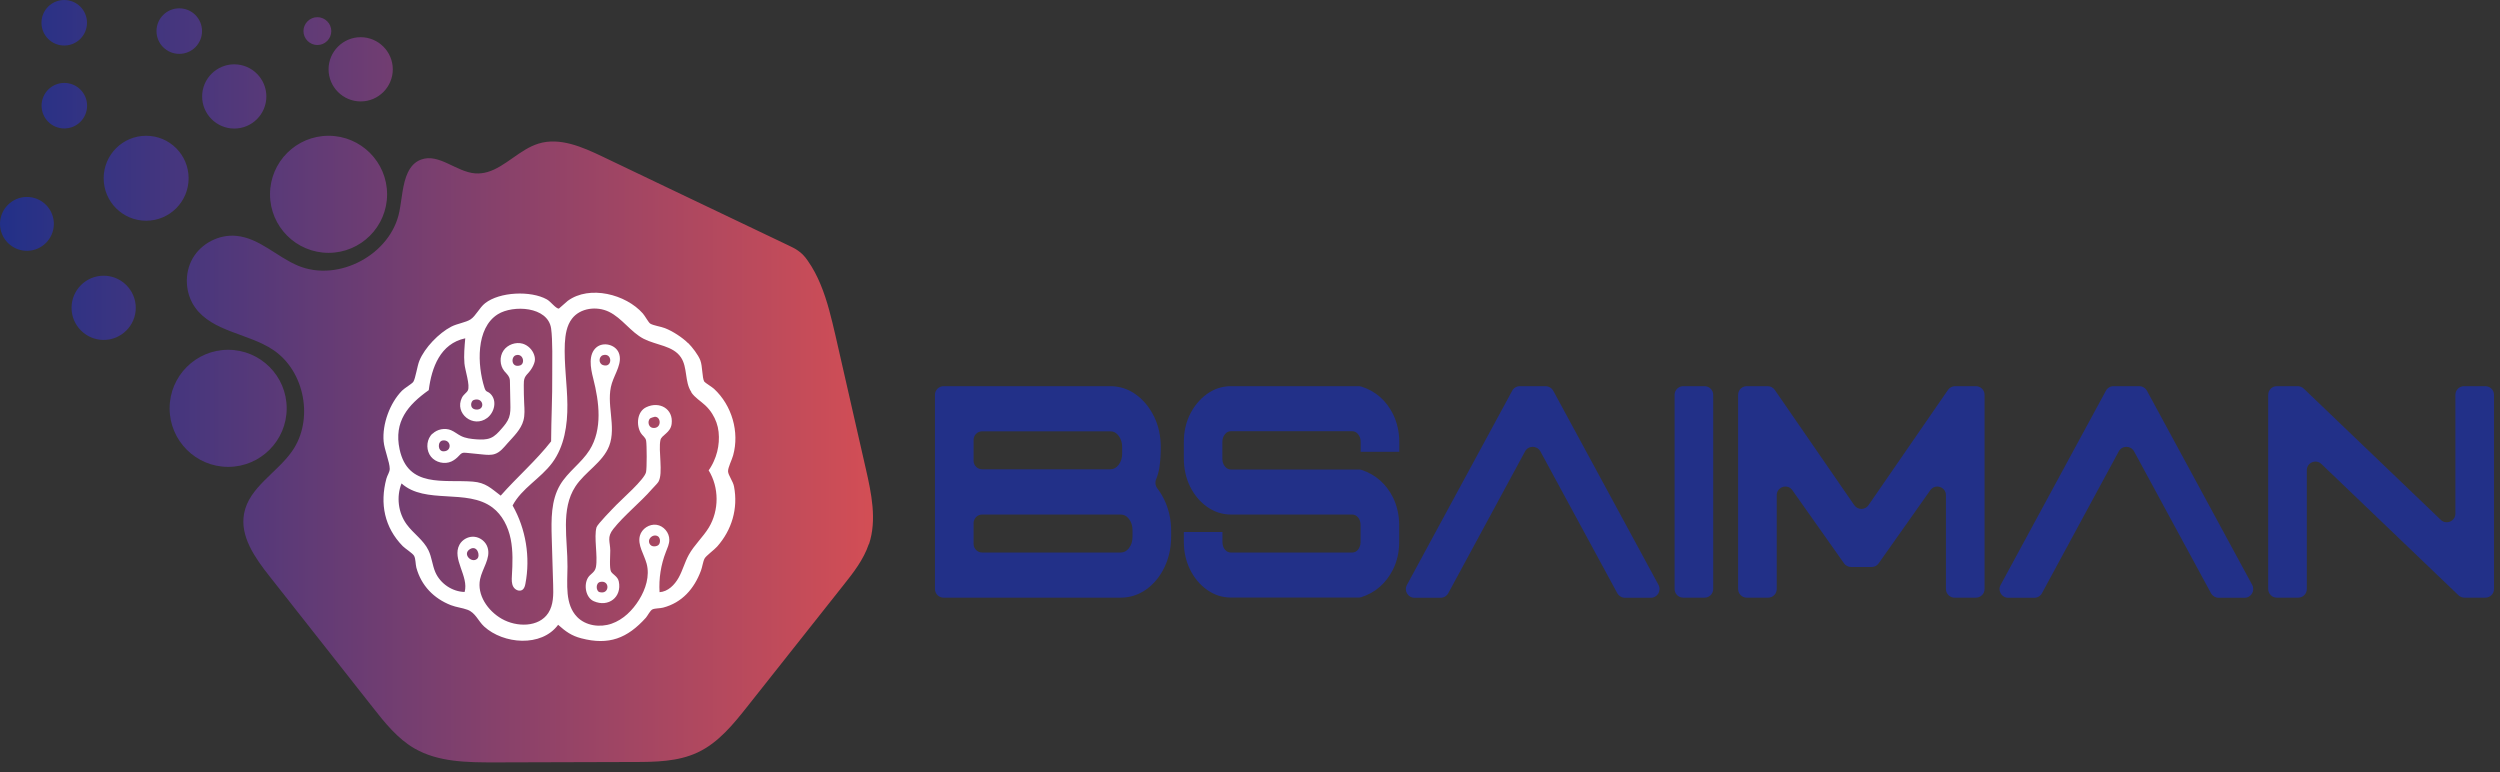 <svg width="246" height="76" viewBox="0 0 246 76" fill="none" xmlns="http://www.w3.org/2000/svg">
<rect x="0" y="0" width="246" height="76" fill="#333333" stroke="none"/>
<path d="M113.89 48.07C113.69 47.81 113.64 47.47 113.76 47.17C113.91 46.8 114.01 46.44 114.07 46.08C114.17 45.49 114.22 44.79 114.22 43.99C114.22 42.91 114 41.9 113.57 41.01C113.13 40.11 112.54 39.38 111.8 38.84C111.04 38.28 110.18 38 109.25 38H92.85C92.38 38 92 38.38 92 38.85V57.96C92 58.43 92.38 58.81 92.85 58.81H110.27C111.2 58.81 112.05 58.53 112.82 57.98C113.56 57.44 114.16 56.71 114.59 55.8C115.02 54.9 115.24 53.9 115.24 52.81V52.19C115.24 51.25 115.06 50.36 114.72 49.52C114.5 48.99 114.22 48.5 113.89 48.07ZM95.8 43.29C95.8 42.82 96.18 42.44 96.65 42.44H109.25C109.57 42.44 109.82 42.57 110.05 42.85C110.3 43.16 110.42 43.54 110.42 43.99V44.63C110.42 45.09 110.3 45.46 110.05 45.77C109.82 46.05 109.57 46.18 109.25 46.18H96.65C96.18 46.18 95.8 45.8 95.8 45.33V43.28V43.29ZM111.44 52.81C111.44 53.28 111.32 53.65 111.07 53.96C110.84 54.24 110.59 54.37 110.27 54.37H96.65C96.18 54.37 95.8 53.99 95.8 53.52V51.48C95.8 51.01 96.18 50.63 96.65 50.63H110.27C110.59 50.63 110.85 50.76 111.07 51.04C111.32 51.35 111.44 51.72 111.44 52.19V52.81Z" fill="#223088"/>
<path d="M133.95 38.04C133.86 38.01 133.76 38 133.67 38H121.13C120.27 38 119.47 38.26 118.76 38.77C118.07 39.27 117.51 39.94 117.1 40.76C116.69 41.58 116.49 42.5 116.49 43.5V45.13C116.49 46.12 116.7 47.05 117.1 47.87C117.51 48.7 118.07 49.37 118.76 49.86C119.47 50.37 120.27 50.63 121.13 50.63H133.04C133.28 50.63 133.46 50.72 133.62 50.9C133.8 51.1 133.88 51.36 133.88 51.68V53.32C133.88 53.64 133.79 53.89 133.62 54.1C133.46 54.29 133.27 54.37 133.04 54.37H121.13C120.89 54.37 120.71 54.28 120.55 54.1C120.37 53.9 120.29 53.64 120.29 53.32V52.35H116.49V53.32C116.49 54.3 116.7 55.22 117.1 56.04C117.51 56.87 118.07 57.54 118.76 58.03C119.47 58.54 120.27 58.8 121.13 58.8H133.67C133.76 58.8 133.86 58.79 133.95 58.76C135.34 58.32 136.4 57.38 137.07 56.04C137.48 55.22 137.68 54.3 137.68 53.32V51.68C137.68 50.69 137.47 49.77 137.07 48.95C136.41 47.62 135.35 46.69 133.98 46.24C133.89 46.21 133.79 46.2 133.69 46.2H121.13C120.9 46.2 120.71 46.11 120.55 45.92C120.37 45.71 120.28 45.46 120.28 45.13V43.5C120.28 43.18 120.37 42.92 120.55 42.71C120.71 42.52 120.9 42.43 121.13 42.43H133.04C133.27 42.43 133.46 42.52 133.62 42.71C133.8 42.92 133.89 43.17 133.89 43.5V44.46H137.69V43.5C137.69 42.51 137.48 41.59 137.08 40.76C136.41 39.41 135.35 38.48 133.96 38.04H133.95Z" fill="#223088"/>
<path d="M152.84 38.45C152.69 38.18 152.4 38 152.09 38H149.55C149.24 38 148.95 38.17 148.8 38.45L138.44 57.56C138.13 58.13 138.54 58.82 139.19 58.82H141.76C142.07 58.82 142.36 58.65 142.51 58.37L150.07 44.41C150.39 43.82 151.24 43.82 151.57 44.41L159.14 58.37C159.29 58.64 159.58 58.82 159.89 58.82H162.45C163.09 58.82 163.5 58.13 163.2 57.56L152.84 38.45Z" fill="#223088"/>
<path d="M167.73 38H165.63C165.16 38 164.78 38.381 164.78 38.85V57.96C164.78 58.429 165.16 58.81 165.63 58.81H167.73C168.199 58.81 168.58 58.429 168.58 57.96V38.85C168.58 38.381 168.199 38 167.73 38Z" fill="#223088"/>
<path d="M194.44 38H192.38C192.1 38 191.84 38.14 191.68 38.37L183.86 49.71C183.52 50.2 182.8 50.2 182.46 49.71L174.64 38.37C174.48 38.14 174.22 38 173.94 38H171.88C171.41 38 171.03 38.38 171.03 38.85V57.96C171.03 58.43 171.41 58.81 171.88 58.81H173.98C174.45 58.81 174.83 58.43 174.83 57.96V48.73C174.83 47.9 175.9 47.56 176.37 48.24L181.45 55.43C181.61 55.66 181.87 55.79 182.14 55.79H184.17C184.45 55.79 184.71 55.66 184.86 55.43L189.94 48.24C190.42 47.56 191.48 47.9 191.48 48.73V57.96C191.48 58.43 191.86 58.81 192.33 58.81H194.43C194.9 58.81 195.28 58.43 195.28 57.96V38.85C195.28 38.38 194.9 38 194.43 38H194.44Z" fill="#223088"/>
<path d="M211.26 38.45C211.11 38.18 210.82 38 210.51 38H207.97C207.66 38 207.37 38.17 207.22 38.45L196.86 57.56C196.55 58.13 196.96 58.82 197.61 58.82H200.18C200.49 58.82 200.78 58.65 200.93 58.37L208.49 44.41C208.81 43.82 209.66 43.82 209.99 44.41L217.56 58.37C217.71 58.64 218 58.82 218.31 58.82H220.87C221.51 58.82 221.92 58.13 221.62 57.56L211.26 38.45Z" fill="#223088"/>
<path d="M244.56 38H242.46C241.99 38 241.61 38.38 241.61 38.85V50.54C241.61 51.29 240.71 51.67 240.17 51.15L226.69 38.24C226.53 38.09 226.32 38 226.1 38H224.04C223.57 38 223.19 38.38 223.19 38.85V57.96C223.19 58.43 223.57 58.81 224.04 58.81H226.14C226.61 58.81 226.99 58.43 226.99 57.96V46.27C226.99 45.52 227.89 45.14 228.43 45.66L241.91 58.57C242.07 58.72 242.28 58.81 242.5 58.81H244.56C245.03 58.81 245.41 58.43 245.41 57.96V38.85C245.41 38.38 245.03 38 244.56 38Z" fill="#223088"/>
<path d="M4.08 2.24C4.08 1 5.08 0 6.32 0C7.56 0 8.56 1 8.56 2.24C8.56 3.48 7.56 4.48 6.32 4.48C5.08 4.48 4.08 3.48 4.08 2.24ZM17.64 5.3C18.88 5.3 19.88 4.3 19.88 3.06C19.88 1.82 18.88 0.82 17.64 0.82C16.4 0.82 15.4 1.82 15.4 3.06C15.4 4.3 16.4 5.3 17.64 5.3ZM8.57 10.4C8.57 9.16 7.57 8.16 6.33 8.16C5.09 8.16 4.09 9.16 4.09 10.4C4.09 11.64 5.09 12.64 6.33 12.64C7.57 12.64 8.57 11.64 8.57 10.4ZM2.65 19.38C1.19 19.38 0 20.57 0 22.03C0 23.49 1.19 24.68 2.65 24.68C4.11 24.68 5.3 23.49 5.3 22.03C5.3 20.57 4.11 19.38 2.65 19.38ZM10.2 27.13C8.45 27.13 7.04 28.55 7.04 30.29C7.04 32.03 8.46 33.45 10.2 33.45C11.94 33.45 13.36 32.03 13.36 30.29C13.36 28.55 11.94 27.13 10.2 27.13ZM23.05 12.65C24.8 12.65 26.21 11.23 26.21 9.49C26.21 7.75 24.79 6.33 23.05 6.33C21.31 6.33 19.89 7.75 19.89 9.49C19.89 11.23 21.31 12.65 23.05 12.65ZM35.49 9.98C37.24 9.98 38.65 8.56 38.65 6.82C38.65 5.08 37.23 3.66 35.49 3.66C33.75 3.66 32.33 5.08 32.33 6.82C32.33 8.56 33.75 9.98 35.49 9.98ZM32.33 24.88C35.51 24.88 38.09 22.3 38.09 19.12C38.09 15.94 35.51 13.36 32.33 13.36C29.15 13.36 26.57 15.94 26.57 19.12C26.57 22.3 29.15 24.88 32.33 24.88ZM28.21 40.18C28.21 37 25.63 34.42 22.45 34.42C19.27 34.42 16.69 37 16.69 40.18C16.69 43.36 19.27 45.94 22.45 45.94C25.63 45.94 28.21 43.36 28.21 40.18ZM31.23 4.43C31.99 4.43 32.6 3.81 32.6 3.06C32.6 2.31 31.98 1.69 31.23 1.69C30.48 1.69 29.86 2.31 29.86 3.06C29.86 3.81 30.48 4.43 31.23 4.43ZM18.56 17.54C18.56 15.23 16.69 13.36 14.38 13.36C12.07 13.36 10.2 15.23 10.2 17.54C10.2 19.85 12.07 21.72 14.38 21.72C16.69 21.72 18.56 19.85 18.56 17.54ZM85.49 53.54C84.98 55.06 83.97 56.36 82.97 57.61C79.84 61.56 76.71 65.51 73.58 69.47C72.18 71.24 70.7 73.08 68.65 74.04C66.71 74.95 64.49 74.98 62.34 74.98C57.79 74.99 53.23 75.01 48.68 75.02C45.98 75.02 43.13 75 40.79 73.65C39.11 72.68 37.86 71.11 36.66 69.58C33.28 65.28 29.9 60.99 26.51 56.69C25.09 54.89 23.59 52.77 24.02 50.52C24.51 47.95 27.24 46.54 28.74 44.4C30.91 41.31 30 36.49 26.85 34.41C24.4 32.79 20.91 32.65 19.2 30.26C18.21 28.87 18.11 26.9 18.96 25.42C19.81 23.94 21.57 23.04 23.27 23.21C25.53 23.43 27.25 25.28 29.34 26.15C33.32 27.8 38.47 25.04 39.3 20.81C39.55 19.56 39.61 18.05 40.14 16.96C40.42 16.39 40.81 15.93 41.44 15.7C43.2 15.06 44.89 16.92 46.76 17.06C47.18 17.09 47.57 17.04 47.96 16.93C49.71 16.43 51.16 14.69 52.99 14.13C55.07 13.49 57.28 14.45 59.25 15.39C61.39 16.41 63.53 17.44 65.67 18.46C69.64 20.35 73.6 22.25 77.57 24.14C77.95 24.32 78.26 24.47 78.52 24.66C78.87 24.9 79.16 25.18 79.48 25.65C79.99 26.37 80.4 27.16 80.74 27.98C81.42 29.61 81.82 31.34 82.22 33.06C83.21 37.41 84.2 41.76 85.19 46.1C85.75 48.55 86.3 51.16 85.51 53.54H85.49Z" fill="url(#paint0_linear_602_98)"/>
<path d="M67.71 33.75C68.12 34.16 68.7 34.91 68.91 35.45C69.14 36.05 69.08 37.18 69.3 37.55C69.37 37.66 70.08 38.09 70.26 38.26C72.02 39.89 72.78 42.5 72.14 44.81C72.02 45.26 71.62 46.01 71.64 46.39C71.66 46.77 72.14 47.37 72.23 47.88C72.64 50.05 72.01 52.15 70.57 53.78C70.28 54.11 69.47 54.69 69.33 54.96C69.17 55.26 69.11 55.8 68.97 56.16C68.31 57.93 67.12 59.3 65.25 59.79C64.95 59.87 64.46 59.85 64.21 59.96C63.98 60.06 63.74 60.57 63.56 60.78C61.73 62.81 59.92 63.52 57.2 62.81C56.23 62.56 55.65 62.13 54.92 61.48C53.28 63.71 49.53 63.38 47.64 61.65C47.05 61.11 46.79 60.29 46 60C45.49 59.81 44.92 59.76 44.37 59.55C42.68 58.89 41.45 57.62 40.97 55.86C40.88 55.51 40.91 55.01 40.75 54.7C40.61 54.44 39.89 54 39.63 53.74C37.83 51.9 37.36 49.56 38.02 47.1C38.11 46.76 38.35 46.46 38.35 46.13C38.35 45.48 37.82 44.25 37.75 43.44C37.6 41.74 38.36 39.66 39.56 38.44C39.79 38.2 40.56 37.75 40.67 37.57C40.89 37.23 41.05 36.02 41.27 35.49C41.79 34.21 43.19 32.77 44.41 32.14C44.99 31.84 45.84 31.73 46.3 31.43C46.82 31.09 47.18 30.27 47.73 29.84C49.16 28.71 52.23 28.58 53.81 29.46C54.19 29.67 54.68 30.36 54.99 30.37L55.87 29.6C58.02 28.03 61.59 28.96 63.25 30.84C63.46 31.07 63.81 31.73 63.98 31.84C64.27 32.03 65.06 32.14 65.43 32.29C66.18 32.58 67.14 33.2 67.71 33.77V33.75ZM45.78 33.29C43.33 33.81 42.47 36.16 42.19 38.39C40.13 39.85 38.74 41.49 39.32 44.21C40.14 48.04 43.66 47.17 46.52 47.39C47.8 47.49 48.31 48.05 49.27 48.77C50.87 46.95 52.73 45.35 54.23 43.43C54.24 41.24 54.36 39.06 54.34 36.88C54.34 35.64 54.39 33.46 54.23 32.32C53.91 30.14 50.48 29.99 48.99 30.92C46.79 32.29 46.98 35.96 47.66 38.12C47.82 38.64 47.94 38.45 48.25 38.74C48.94 39.41 48.66 40.57 47.95 41.12C46.57 42.17 44.69 40.69 45.45 39.14C45.61 38.81 45.91 38.66 46.03 38.43C46.29 37.94 45.75 36.41 45.7 35.76C45.63 34.97 45.71 34.09 45.78 33.3V33.29ZM68.03 38.57C68.03 38.57 68.02 38.55 68.01 38.55C67.36 37.56 67.67 36.15 67 35.16C66.23 34.01 64.57 33.97 63.34 33.34C62.05 32.67 61.22 31.31 59.92 30.68C58.72 30.1 57.1 30.3 56.29 31.35C55.76 32.03 55.63 32.93 55.58 33.79C55.49 35.8 55.81 37.8 55.83 39.81C55.85 41.82 55.54 43.92 54.34 45.54C53.2 47.08 51.34 48.04 50.44 49.74C51.75 52.05 52.2 54.83 51.7 57.44C51.66 57.65 51.6 57.88 51.43 58.02C51.14 58.25 50.69 58.06 50.51 57.74C50.33 57.42 50.35 57.03 50.37 56.67C50.44 55.45 50.49 54.22 50.25 53.03C50.01 51.84 49.43 50.67 48.46 49.94C45.95 48.05 41.86 49.67 39.51 47.57C38.99 48.88 39.18 50.45 40.01 51.59C40.67 52.5 41.68 53.14 42.16 54.15C42.49 54.83 42.54 55.62 42.84 56.31C43.33 57.43 44.5 58.22 45.72 58.25C46.15 56.71 44.45 55.01 45.21 53.6C45.49 53.08 46.11 52.75 46.7 52.82C47.29 52.89 47.83 53.33 47.99 53.91C48.29 54.94 47.46 55.94 47.24 56.99C46.92 58.54 47.99 60.1 49.37 60.89C50.84 61.73 53.02 61.74 53.95 60.32C54.47 59.52 54.46 58.51 54.43 57.56C54.38 56.01 54.34 54.46 54.29 52.91C54.24 51.13 54.21 49.25 55.11 47.72C55.87 46.43 57.21 45.56 58.01 44.29C59.3 42.24 58.97 39.58 58.37 37.23C58.1 36.18 57.87 34.86 58.7 34.17C59.37 33.62 60.54 33.9 60.88 34.7C61.29 35.67 60.53 36.7 60.21 37.71C59.58 39.69 60.69 41.95 59.94 43.89C59.31 45.51 57.57 46.42 56.62 47.87C55.15 50.12 55.86 53.07 55.84 55.76C55.83 57.49 55.58 59.47 56.79 60.71C57.64 61.58 59.03 61.77 60.18 61.37C61.33 60.97 62.24 60.06 62.88 59.03C63.54 57.97 63.95 56.67 63.63 55.47C63.38 54.54 62.71 53.63 62.97 52.7C63.16 52.02 63.9 51.54 64.6 51.64C65.3 51.74 65.87 52.41 65.86 53.12C65.86 53.54 65.67 53.93 65.52 54.32C65.03 55.57 64.82 56.93 64.9 58.27C65.72 58.22 66.38 57.56 66.78 56.84C67.18 56.12 67.38 55.31 67.78 54.59C68.32 53.62 69.17 52.86 69.75 51.91C70.77 50.22 70.77 47.96 69.73 46.28C69.73 46.27 69.85 46.1 69.87 46.08C69.92 46.01 69.96 45.94 70 45.86C70.09 45.71 70.16 45.56 70.23 45.41C70.37 45.1 70.49 44.78 70.57 44.45C70.73 43.82 70.78 43.15 70.71 42.5C70.64 41.85 70.42 41.26 70.09 40.73C69.9 40.42 69.66 40.13 69.39 39.88C68.94 39.46 68.38 39.13 68.03 38.62V38.57ZM59.33 34.95C58.91 35.08 58.86 35.78 59.35 35.93C60.3 36.23 60.27 34.67 59.33 34.95ZM46.61 39.36C46.31 39.46 46.16 40.25 46.86 40.3C47.79 40.36 47.58 39.03 46.61 39.36ZM64.85 52.88C64.81 52.82 64.74 52.76 64.66 52.73C64.5 52.66 64.32 52.69 64.17 52.77C64.01 52.86 63.88 53.03 63.86 53.21C63.84 53.39 63.93 53.59 64.09 53.69C64.22 53.77 64.38 53.77 64.52 53.75C64.62 53.73 64.71 53.7 64.79 53.63C64.86 53.57 64.9 53.48 64.92 53.4C64.96 53.22 64.95 53.03 64.85 52.89V52.88ZM46.97 54.97C47.28 54.66 46.96 53.61 46.25 54.03C45.44 54.52 46.44 55.49 46.97 54.97Z" fill="white"/>
<path d="M64.16 48.12C63.02 49.43 61.37 50.75 60.35 52.05C59.7 52.87 60.04 53.29 60.05 54.17C60.05 54.63 59.95 55.95 60.13 56.25C60.31 56.55 60.79 56.72 60.89 57.22C61.21 58.76 59.87 59.79 58.43 59.16C57.63 58.81 57.42 57.56 57.86 56.84C58.1 56.45 58.53 56.35 58.64 55.8C58.84 54.73 58.42 52.83 58.7 51.88C58.79 51.58 60.31 50.03 60.65 49.68C61.26 49.05 63.41 47.18 63.57 46.46C63.66 46.07 63.65 43.79 63.58 43.37C63.52 43.02 63.22 42.89 63.05 42.6C62.59 41.82 62.68 40.5 63.59 40.07C64.88 39.45 66.28 40.22 66.09 41.71C65.98 42.6 65.1 42.8 64.99 43.29C64.76 44.32 65.28 46.57 64.79 47.41C64.68 47.59 64.33 47.92 64.16 48.12ZM63.96 41.18C63.68 41.46 63.79 42.17 64.41 42.11C65.12 42.04 65.03 40.99 64.43 41.01C64.36 41.01 64 41.14 63.96 41.18ZM59.07 57.26C58.58 57.36 58.65 58.16 58.98 58.26C59.99 58.56 60.05 57.06 59.07 57.26Z" fill="white"/>
<path d="M42.55 42.69C43.02 42.23 43.77 42.08 44.38 42.33C44.73 42.48 45.02 42.73 45.36 42.9C45.82 43.13 46.35 43.19 46.87 43.23C47.34 43.26 47.83 43.28 48.27 43.1C48.71 42.92 49.04 42.55 49.35 42.19C49.65 41.85 49.94 41.5 50.09 41.08C50.24 40.66 50.23 40.2 50.22 39.76C50.21 39.07 50.19 38.37 50.18 37.68C50.18 37.5 50.18 37.32 50.11 37.15C50.01 36.9 49.79 36.72 49.62 36.51C49.17 35.95 49.14 35.09 49.54 34.5C49.94 33.91 50.75 33.62 51.44 33.82C51.96 33.98 52.39 34.41 52.56 34.92C52.66 35.21 52.67 35.47 52.56 35.76C52.45 36.07 52.28 36.35 52.07 36.6C51.92 36.78 51.74 36.94 51.64 37.16C51.54 37.39 51.54 37.65 51.54 37.9C51.54 38.5 51.55 39.11 51.58 39.71C51.61 40.26 51.65 40.83 51.51 41.36C51.27 42.27 50.54 42.94 49.92 43.64C49.56 44.05 49.21 44.5 48.7 44.67C48.32 44.8 47.9 44.76 47.5 44.72C46.97 44.67 46.43 44.61 45.9 44.56C45.76 44.55 45.62 44.53 45.49 44.58C45.36 44.63 45.26 44.74 45.16 44.85C44.95 45.08 44.7 45.28 44.42 45.41C43.75 45.72 42.87 45.51 42.41 44.94C41.95 44.37 41.93 43.47 42.37 42.87C42.42 42.8 42.47 42.74 42.53 42.68L42.55 42.69ZM50.77 34.95C50.25 35.1 50.29 36.22 51.17 35.96C51.7 35.8 51.5 34.75 50.77 34.95ZM43.58 43.34C43.03 43.4 43.05 44.42 43.64 44.41C44.51 44.41 44.4 43.24 43.58 43.34Z" fill="white"/>
<defs>
<linearGradient id="paint0_linear_602_98" x1="0" y1="37.51" x2="85.88" y2="37.51" gradientUnits="userSpaceOnUse">
<stop stop-color="#223088"/>
<stop offset="1" stop-color="#D34E55"/>
</linearGradient>
</defs>
</svg>
